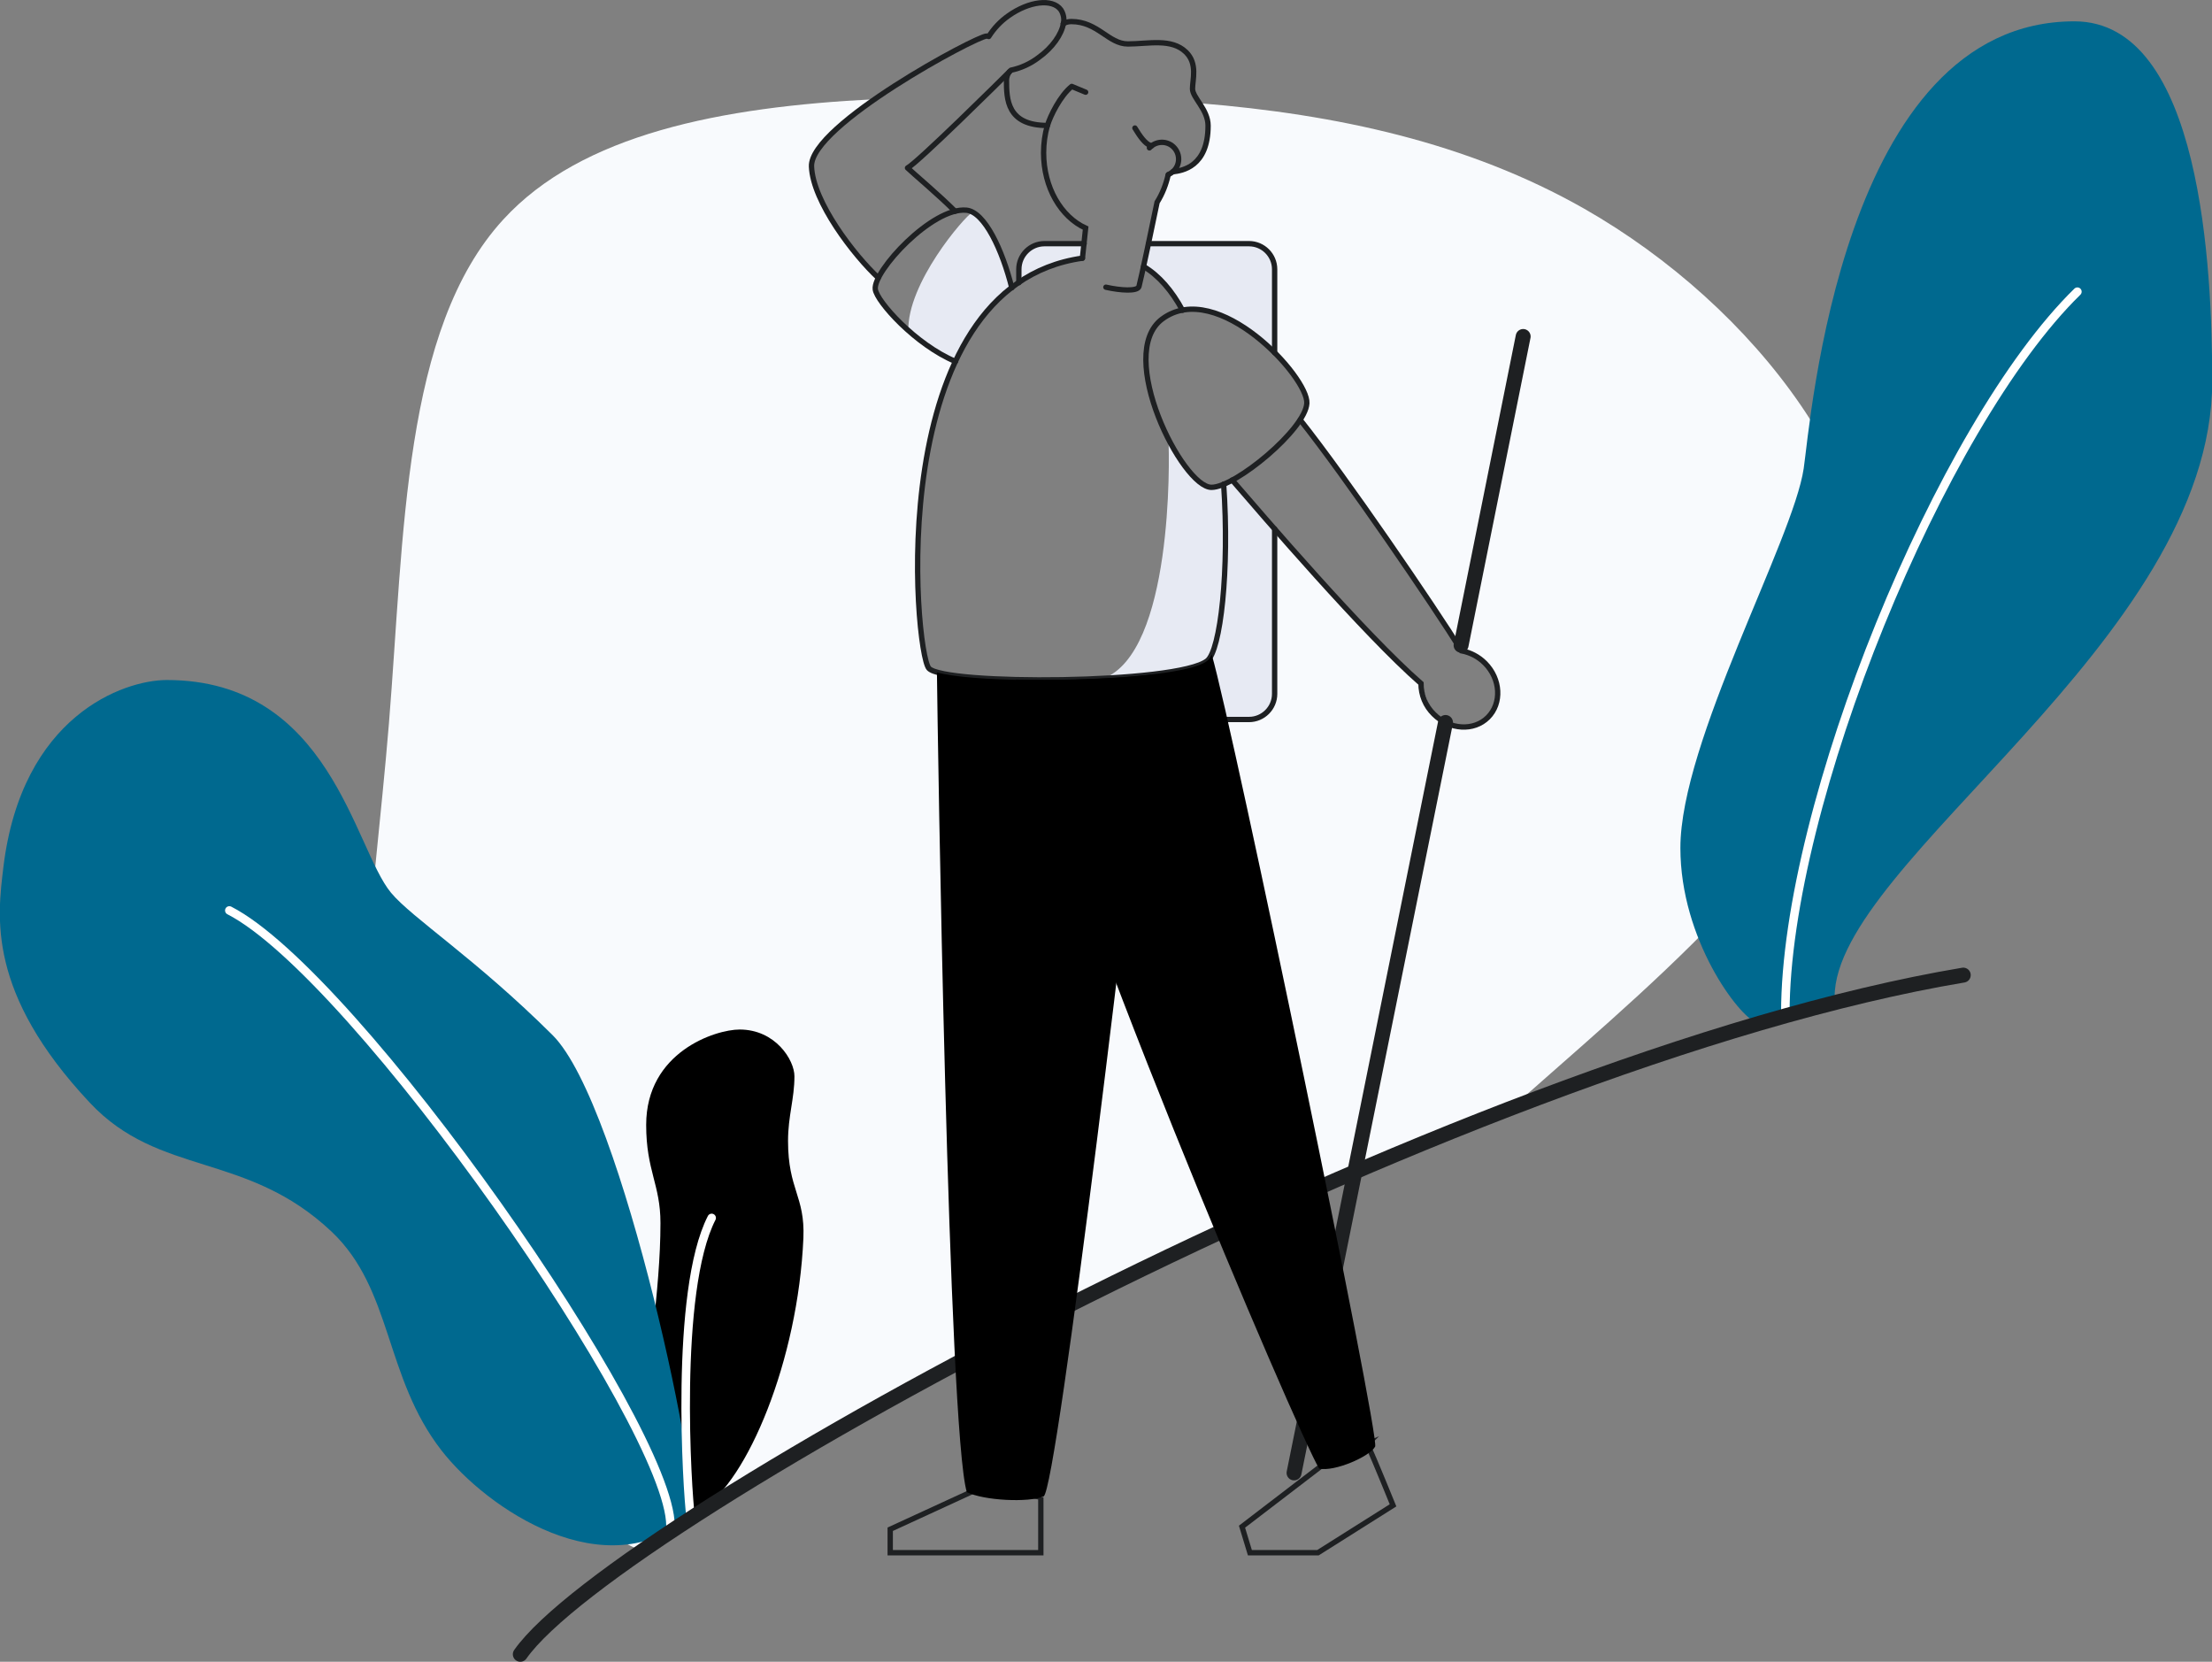 <svg width="1036.9" height="778.8" xmlns="http://www.w3.org/2000/svg" xml:space="preserve">

 <rect width="100%" height="100%" fill="#808080" stroke="none"/>

 <g>
  <title>Layer 1</title>
  <g id="shadows">
   <path id="svg_1" fill="#E7EAF3" d="m547.7,205.7c0.6,10 2,100 -30.5,112.3c36.5,2.1 48.8,-2.9 48.8,-2.9l2.1,-8.4l2.6,-8.3l2.5,-16.9l1.7,-27.8l-1.3,-26.8l-5.2,2.1l-5,-2.4l-11.4,-12.2l-4.3,-8.7z" class="hiker-man-0 fill-gray-300"/>
   <path id="svg_2" fill="#E7EAF3" d="m455.9,99.4c-4,2.3 -30.7,33.4 -30.1,55.6c7.1,5.8 22.1,14.4 22.1,14.4l6.3,-11.8l8.5,-12.7l11.6,-10l-2.9,-10l-5.9,-16l-9.6,-9.5z" class="hiker-man-0 fill-gray-300"/>
   <polygon id="svg_3" fill="#E7EAF3" points="477.8,127.6 477.8,132.3 486.3,127.5 507.9,119.9 508.5,113.9 487.8,114.6 479.1,119.4  " class="hiker-man-0 fill-gray-300"/>
   <polygon id="svg_4" fill="#E7EAF3" points="538.2,114.8 587.9,114.4 594.1,117.9 597.9,125.7 597.5,165.8 583.9,153.7 567.3,146.1 553.8,144.9   549.5,137.7 540.5,127 535.9,125.6  " class="hiker-man-0 fill-gray-300"/>
   <polygon id="svg_5" fill="#E7EAF3" points="597.5,247.9 597.9,287.2 597.6,326.3 594.2,334.4 584.9,337.7 573.8,336.8 566.9,308.4 570.9,300   574.9,262.5 574.4,227.1 577.6,225.7  " class="hiker-man-0 fill-gray-300"/>
  </g>
  <path id="svg_6" fill="#F8FAFD" d="m742.6,97.8c-54.7,-31.1 -116.3,-44.2 -180.1,-49.4l3.8,8.7l-0.8,9.6l-3.1,7.1l-8.6,5.5l-6,2l-5.5,13.8l-4.1,19.7l27.1,-0.3l26,0.7l5.7,6l0.9,11.2l-1.2,32.2l7.1,8.2l6.9,9.9l1.8,6.4l-3.1,7.7l7.8,9.6l21.8,30.3l24.5,34.8l16.9,26.3l5.1,6.7l12.4,7l4.3,8.8l-0.8,9.8l-4.6,7.1l-8.2,4l-10,-1l-7.4,-5.7l-4.9,-13.6l-27.5,-27.5l-41.1,-45.4l0.4,25l0,38.6l-0.4,17l-4.9,6.3l-4.5,2.1l-15.7,0.3l-128.6,-20.5l-3.8,-1.5c-1.5,-0.3 -2.9,-0.8 -4.2,-1.6l0,0l0,0c-0.2,-0.1 -0.4,-0.3 -0.5,-0.5c-0.6,-0.7 -1.2,-2.5 -1.8,-5.4l0,0c-1.4,-6.3 -2.7,-17.4 -3.2,-31.1l-0.2,-2l0,-3.9c-0.1,-6 0,-12.5 0.2,-19.2l0.1,-7l0.7,-5.9c0.6,-7.2 1.5,-14.5 2.7,-21.9l0,-0.1l0,-0.1c1.1,-6.4 2.4,-12.9 4,-19.3l0,-0.1l0,0c2.4,-9.6 5.7,-19 9.9,-28l0,0c-4.6,-2 -8.9,-4.4 -13,-7.3l0,0l-0.2,-0.1c-0.9,-0.6 -1.8,-1.3 -2.7,-2l-7.7,-5.6l-5.6,-6.5c-1.1,-1.2 -2.1,-2.3 -3,-3.4l0,0l0,0c-1.4,-1.7 -2.7,-3.4 -3.8,-5.3l-1.6,-2.4l0.2,-0.8c-0.1,-0.2 -0.1,-0.4 -0.1,-0.6c0,-1.8 0.4,-3.6 1.4,-5.2l0,0l-18,-21.7l-11.9,-20.3l-1.4,-10.1l2.6,-7.4l11.8,-12.5l15.1,-11.5c-71.9,3.6 -137.4,16.3 -174.1,56.4c-47.1,51.3 -46.4,148.1 -53.6,236.3s-22.3,168.1 0.7,242.9c18.8,61.5 63.4,119.9 117.8,144.9c86.2,-59.6 250.5,-147.2 407.7,-207.7c2.8,-2.5 5.6,-5 8.5,-7.5c64.5,-57 150.5,-128 160.8,-205.7c10.3,-77.9 -55.1,-162.6 -135.2,-208.3z" class="hiker-man-1 fill-gray-200"/>
  <path id="svg_7" stroke="#1E2022" fill="none" d="m491,58.7c-1.2,4.2 -1.8,8.5 -1.8,12.9c0,16.3 8.2,30.1 19.7,35.3l-1.5,14.1" stroke-miterlimit="10" stroke-linecap="round" stroke-width="2.5" class="hiker-man-2 fill-none stroke-dark"/>
  <path id="svg_8" stroke="#1E2022" fill="none" d="m518.4,134.6c7.1,1.6 14.8,2 15.5,-0.3c1,-3.6 6.6,-30.2 8.5,-39.5c2.5,-4 4.2,-8.4 5.2,-12.9" stroke-miterlimit="10" stroke-linecap="round" stroke-width="2.5" class="hiker-man-2 fill-none stroke-dark"/>
  <path id="svg_9" fill="#00698f" d="m823.4,479.3c-8.3,-2.9 -35.7,-39 -35.7,-81.9c0,-49.8 52.8,-144.2 57.8,-177.8c3.2,-21.3 17.6,-209.6 126.9,-209.6c59.6,0 64.6,116.5 64.6,168.6c0,121.7 -177,225.4 -177,288.6c-11.9,5 -24.1,9 -36.6,12.1z" class="hiker-man-3 fill-primary"/>
  <path id="svg_10" stroke="#FFFFFF" fill="none" d="m836.9,474.8c0,-97.6 72.8,-275.5 136.9,-338.1" stroke-miterlimit="10" stroke-linecap="round" stroke-width="4" class="hiker-man-4 fill-none stroke-white"/>
  <path id="svg_11" d="m323.7,710.6c-5.6,-1.7 -20.8,-21 -20.8,-45.9c0,-24 6.7,-59 6.7,-91.5c0,-18.1 -6.7,-24.5 -6.7,-46c0,-34.2 32.5,-44.7 43.8,-44.7c16.8,0 25.7,14.3 25.7,21.9c0,10.6 -3,18.6 -3,30.3c0,22.9 8,25.8 7.2,45.5c-2.5,57.7 -26.5,114.1 -47.5,126.9l-5.4,3.5z"/>
  <path id="svg_12" fill="#00698f" d="m323.7,710.6c6.8,-5.9 -31.5,-192.5 -64.7,-225.5c-36.1,-35.9 -65.9,-54.9 -75.7,-66.7c-17.4,-20.9 -28.5,-99.7 -105.1,-99.7c-20.3,0 -68,16.8 -76.6,87.6c-2.8,23.3 -7.9,58.9 40.5,110.5c32.6,34.8 73.4,22.8 113.3,60.4c28.7,27.1 24.7,68 51.5,102.5c21.5,27.7 77.2,65 116.8,30.9z" class="hiker-man-3 fill-primary"/>
  <path id="svg_13" stroke="#FFFFFF" fill="none" d="m314.3,715.1c0,-46.8 -147.7,-258.2 -206.8,-288.4" stroke-miterlimit="10" stroke-linecap="round" stroke-width="4" class="hiker-man-4 fill-none stroke-white"/>
  <path id="svg_14" stroke="#FFFFFF" fill="none" d="m323.7,710.6c-1.5,-11.1 -7.7,-105.4 9.9,-139.8" stroke-miterlimit="10" stroke-linecap="round" stroke-width="4" class="hiker-man-4 fill-none stroke-white"/>
  <path id="svg_15" stroke="#1E2022" fill="none" d="m243.9,775.3c44.2,-63.1 439.1,-278.5 676.4,-318.3" stroke-miterlimit="10" stroke-linecap="round" stroke-width="7" class="hiker-man-2 fill-none stroke-dark"/>
  <path id="svg_16" stroke="#1E2022" fill="none" d="m477.6,132.5l0,-6.3c0,-6.6 5.4,-12 12,-12l18.6,0" stroke-miterlimit="10" stroke-linecap="round" stroke-width="2.5" class="hiker-man-2 fill-none stroke-dark"/>
  <path id="svg_17" stroke="#1E2022" fill="none" d="m597.5,247.9l0,77.3c0,6.6 -5.4,12 -12,12l-17.1,0" stroke-miterlimit="10" stroke-linecap="round" stroke-width="2.5" class="hiker-man-2 fill-none stroke-dark"/>
  <path id="svg_18" stroke="#1E2022" fill="none" d="m538.4,114.2l47.1,0c6.6,0 12,5.4 12,12l0,39.1" stroke-miterlimit="10" stroke-linecap="round" stroke-width="2.5" class="hiker-man-2 fill-none stroke-dark"/>
  <path id="svg_19" stroke="#1E2022" fill="none" d="m487.9,701.7l0,26l-70.6,0l0,-11l43.7,-20.1l26.9,5.1z" stroke-miterlimit="10" stroke-linecap="round" stroke-width="2.5" class="hiker-man-2 fill-none stroke-dark"/>
  <path id="svg_20" stroke="#1E2022" fill="none" d="m641,676.8c3.6,8 12,28.7 12,28.7l-35.2,22.2l-31.9,0l-3.7,-12.2l40.1,-30.7l18.7,-8z" stroke-miterlimit="10" stroke-linecap="round" stroke-width="2.5" class="hiker-man-2 fill-none stroke-dark"/>
  <path id="svg_21" stroke="#1E2022" fill="none" d="m498.5,11c0.5,-2.2 0,-4.5 -1.2,-6.4c-3.9,-5.4 -14.9,-4.1 -24.6,2.8c-3.7,2.6 -6.8,5.9 -9.2,9.7c-0.3,-0.1 -0.7,-0.2 -1,-0.2c-4.7,0 -82.8,41.8 -82.1,61.1c0.6,16.6 20,41.7 31.3,52.2" stroke-linejoin="round" stroke-linecap="round" stroke-width="2.5" class="hiker-man-2 fill-none stroke-dark"/>
  <path id="svg_22" stroke="#1E2022" fill="none" d="m447.7,99c-8,-8 -19.5,-17.6 -22.3,-20.3c4.9,-2.6 44.1,-41.4 48.5,-45.8c4.7,-1 9.1,-3 12.9,-5.9c6.6,-4.7 10.8,-10.9 11.7,-16" stroke-linejoin="round" stroke-linecap="round" stroke-width="2.5" class="hiker-man-2 fill-none stroke-dark"/>
  <path id="svg_23" stroke="#1E2022" fill="none" d="m474.3,134.9c-4.4,-17.6 -12.7,-35.6 -21.3,-36.4c-16,-1.5 -43.8,28.6 -42.7,37.1c0.7,5.7 18.9,26 37.6,33.8" stroke-miterlimit="10" stroke-linecap="round" stroke-width="2.5" class="hiker-man-2 fill-none stroke-dark"/>
  <path id="svg_24" stroke="#1E2022" fill="none" d="m536.1,124.9c7.2,4.3 13.3,11.4 18.2,20.5" stroke-miterlimit="10" stroke-linecap="round" stroke-width="2.5" class="hiker-man-2 fill-none stroke-dark"/>
  <path id="svg_25" stroke="#1E2022" fill="none" d="m573.6,226.9c2.8,40.4 -1.5,78 -7.7,82.8c-14,11 -123.5,11.5 -130.5,3.5c-6.7,-7.7 -22.2,-178.9 72,-192.2" stroke-miterlimit="10" stroke-linecap="round" stroke-width="2.5" class="hiker-man-2 fill-none stroke-dark"/>
  <path id="svg_26" stroke="#1E2022" fill="none" d="m532,60c2.3,3.8 4.8,7.4 7.3,8.2c0.2,0 0.3,0.1 0.5,0.2" stroke-linejoin="round" stroke-linecap="round" stroke-width="2.5" class="hiker-man-2 fill-none stroke-dark"/>
  <path id="svg_27" stroke="#1E2022" fill="none" d="m473.2,33.6c-0.9,1.1 -1.3,2.4 -1.4,3.8c0,9.1 0.2,21.4 19.2,21.4c1.3,-4.4 6,-14 11.4,-18.3c1,0.4 3.5,1.5 6.5,2.7" stroke-linejoin="round" stroke-linecap="round" stroke-width="2.5" class="hiker-man-2 fill-none stroke-dark"/>
  <path id="svg_28" stroke="#1E2022" fill="none" d="m549.8,80.5c4.3,-0.5 16.5,-2.3 16.5,-21.6c0,-7.6 -7.3,-13.1 -7.3,-17.3s2.5,-11.8 -3.1,-17.2c-6.8,-6.6 -17.6,-3.8 -27.2,-3.8c-9.1,0 -14.1,-10.5 -26.5,-10.5c-1.3,0 -2.6,0.3 -3.8,1" stroke-linejoin="round" stroke-linecap="round" stroke-width="2.5" class="hiker-man-2 fill-none stroke-dark"/>
  <path id="svg_29" stroke="#1E2022" fill="none" d="m538.8,69.3c2.9,-3.2 7.9,-3.5 11.1,-0.6s3.5,7.9 0.6,11.1c-0.8,0.8 -1.7,1.5 -2.8,2" stroke-miterlimit="10" stroke-linecap="round" stroke-width="2.5" class="hiker-man-2 fill-none stroke-dark"/>
  <line id="svg_30" stroke="#1E2022" fill="none" y2="690.3" x2="606.6" y1="338.6" x1="677.6" stroke-miterlimit="10" stroke-linecap="round" stroke-width="7" class="hiker-man-2 fill-none stroke-dark"/>
  <line id="svg_31" stroke="#1E2022" fill="none" y2="302.4" x2="684.9" y1="157.7" x1="714" stroke-miterlimit="10" stroke-linecap="round" stroke-width="7" class="hiker-man-2 fill-none stroke-dark"/>
  <path id="svg_32" stroke="#1E2022" fill="none" d="m577.6,225c14,16.2 61.9,72.1 88.5,95.3c0,5.4 2.1,10.6 6,14.4c7.4,7.4 18.8,8.1 25.4,1.5s6,-18 -1.4,-25.4c-3,-3 -6.8,-5 -11,-5.8c-12.7,-20.5 -54.4,-81.6 -75.6,-108.2" stroke-miterlimit="10" stroke-linecap="round" stroke-width="2.5" class="hiker-man-2 fill-none stroke-dark"/>
  <path id="svg_33" stroke="#1E2022" fill="none" d="m544.8,149.5c25.9,-19.2 68.5,27.3 67.8,39.5s-33.5,39.4 -44.7,39.4c-13.7,0 -45.2,-62.5 -23.1,-78.9z" stroke-miterlimit="10" stroke-linecap="round" stroke-width="2.5" class="hiker-man-2 fill-none stroke-dark"/>
  <path id="svg_34" d="m568,306.7c-0.5,1.2 -1.2,2.2 -2.1,3c-8.7,6.9 -54.7,9.6 -89.7,8.8c16.8,83.5 133,355.4 142.2,369.8c7.2,1.5 23.6,-5.6 26.2,-10.3c2.5,-4.3 -66.4,-336.2 -76.6,-371.3z"/>
  <path id="svg_35" d="m439.2,315.1c0.3,28.8 5.3,355.1 14,384.2c8,4 29,5 36,2c6.3,-2.7 43.5,-313.4 50.5,-385.1c-33,3.8 -85.6,3.3 -100.5,-1.1z"/>
 </g>
</svg>